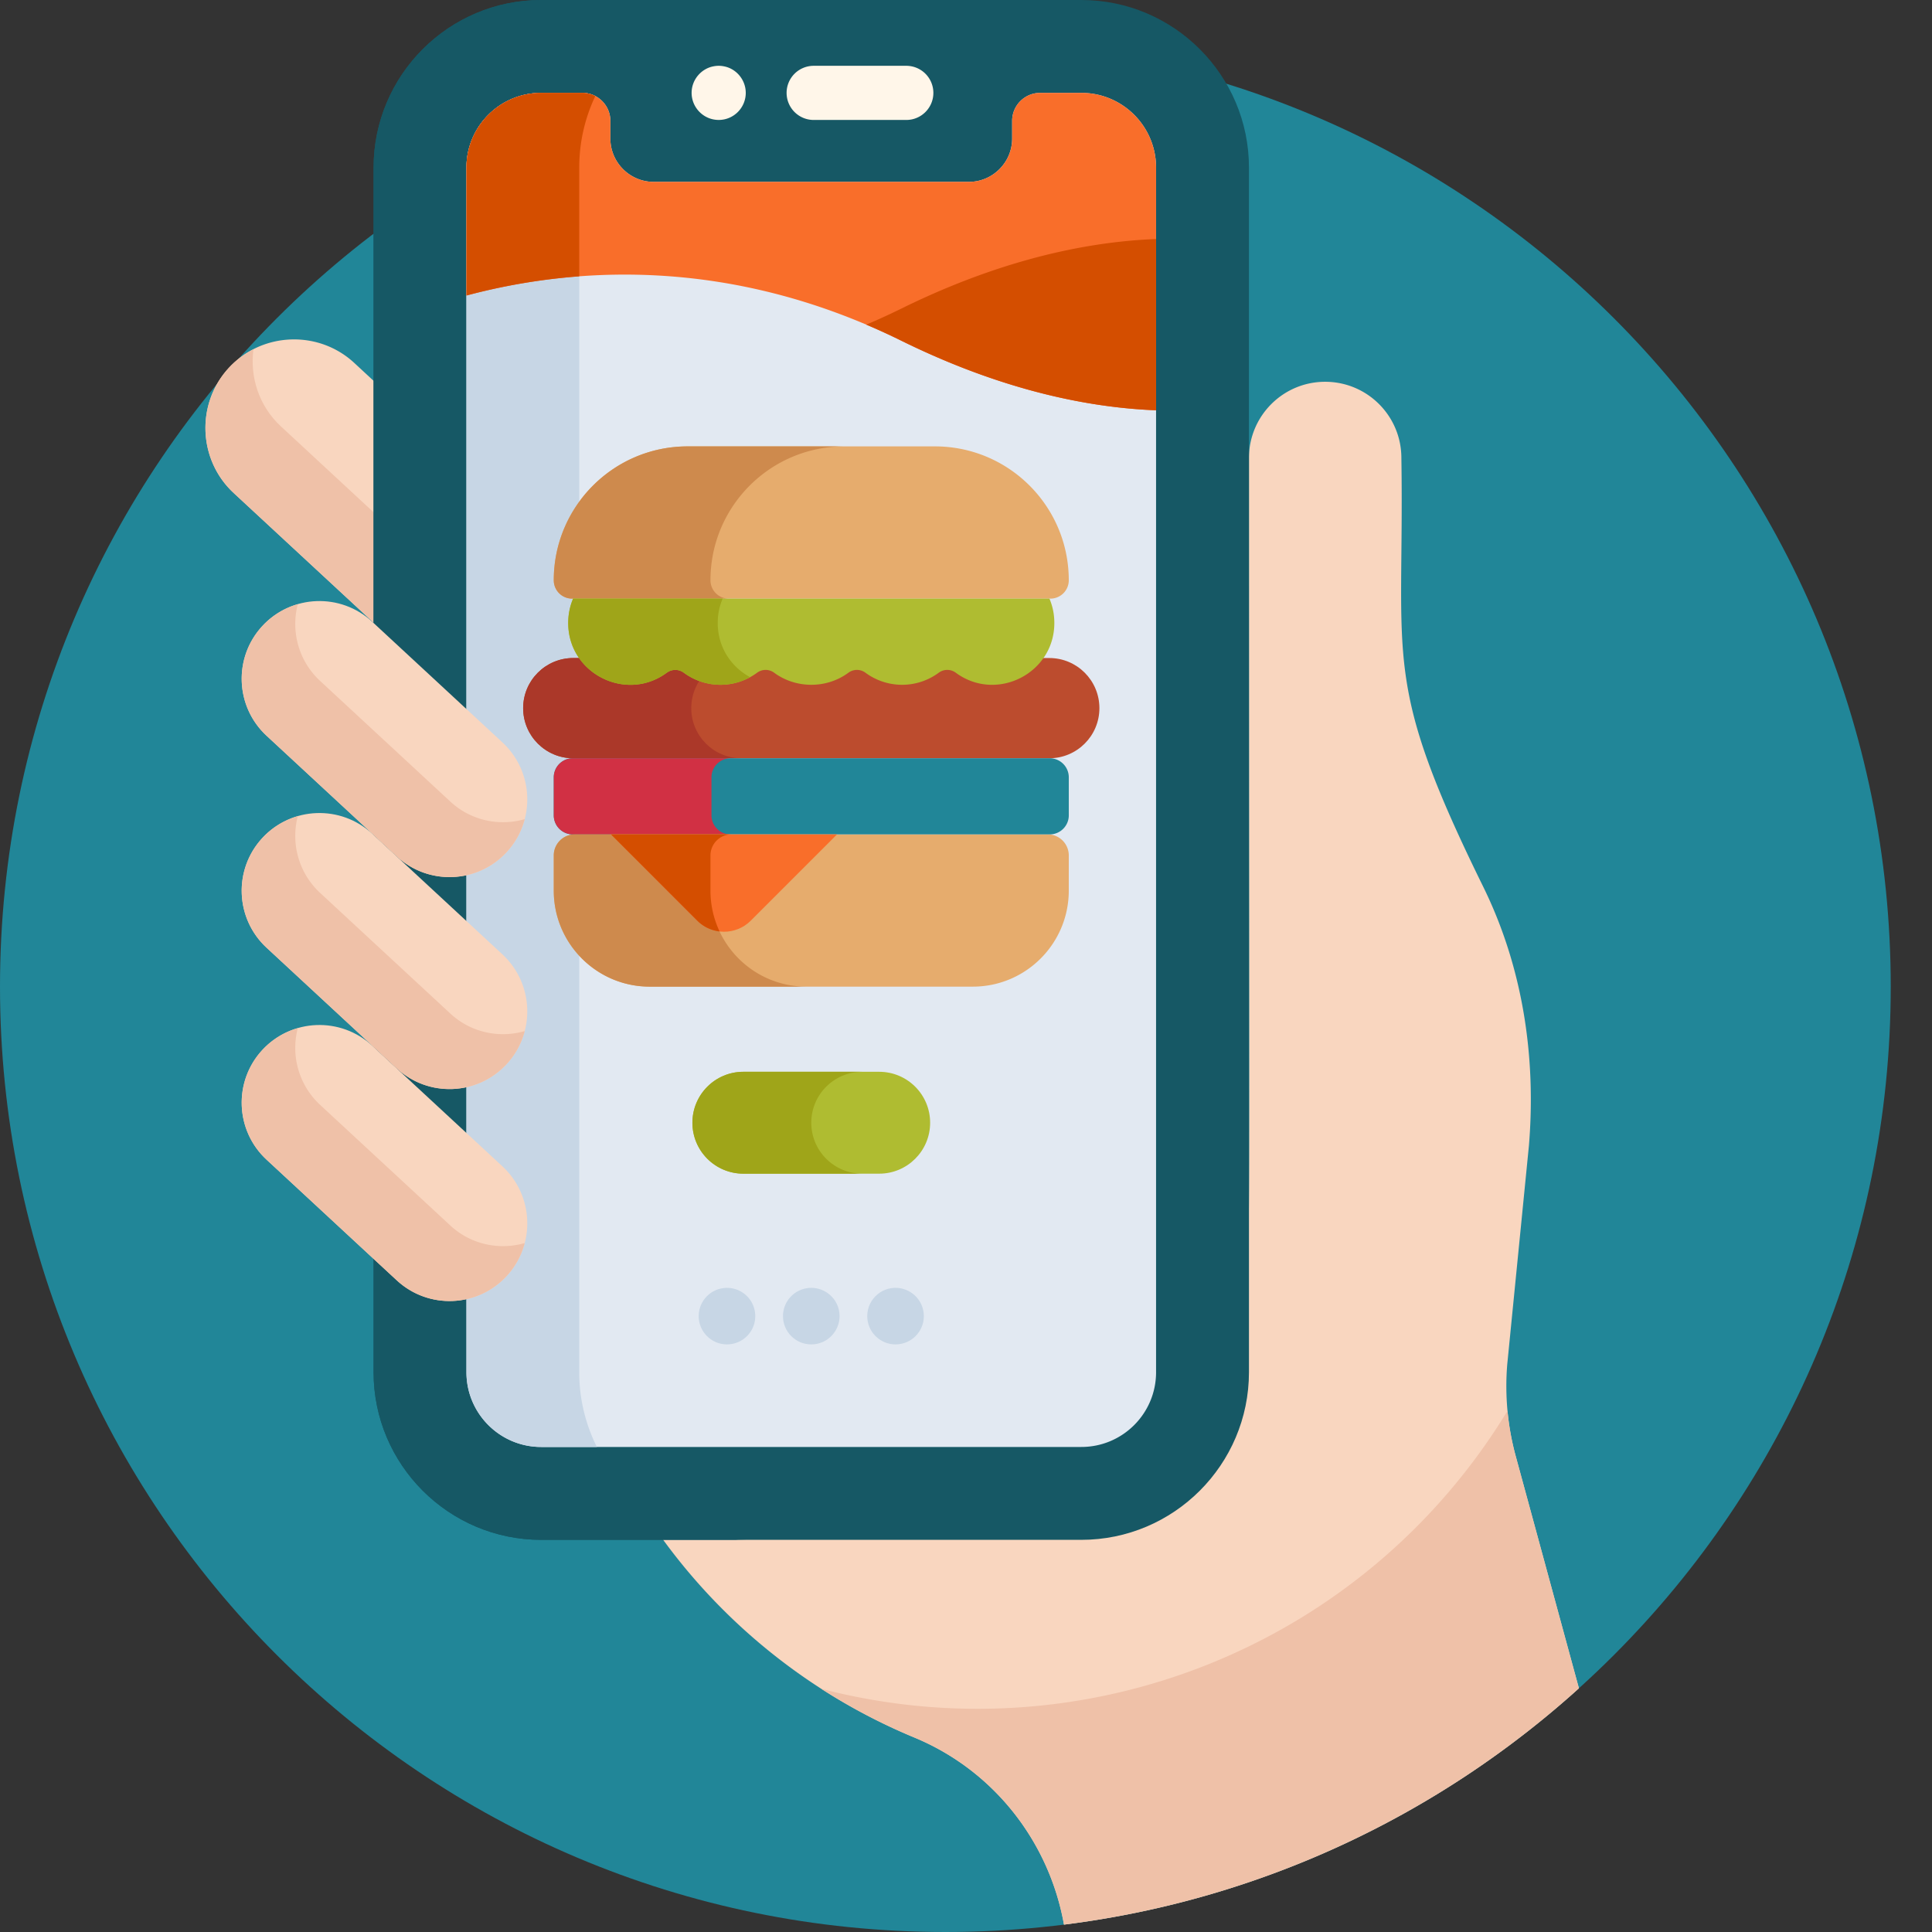 <svg xmlns="http://www.w3.org/2000/svg" xmlns:xlink="http://www.w3.org/1999/xlink" width="512" height="512" x="0" y="0" viewBox="0 0 512 512" style="enable-background:new 0 0 512 512" xml:space="preserve" class=""><rect x="0" y="0" width="512" height="512" fill="#333333" stroke="none"/><g><path fill="#218698" d="M501.066 261.469C501.066 399.832 388.898 512 250.531 512 112.168 512 0 399.832 0 261.469 0 123.102 112.168 10.934 250.531 10.934c138.367 0 250.535 112.168 250.535 250.535zm0 0" opacity="1" data-original="#f5585c" class=""></path><path fill="#f9d6bf" d="M401.672 385.86a70.578 70.578 0 0 1-2.238-24.278l5.746-57.98c1.953-23.645-1.653-47.336-12.121-68.625-27.043-55.016-20.84-59.008-21.68-113.606 0-11.152-9.04-20.195-20.195-20.195-11.153 0-20.196 9.043-20.196 20.195 0 222.031.414 205.738-.957 212.25v29.074c0 24.496-19.93 44.426-44.426 44.426h-110.55c16.984 23.617 40.218 42.113 67.183 53.313.164.07.332.136.5.21 20.832 8.797 35.344 27.614 39.23 49.399 52.173-6.531 99.356-29.105 136.462-62.629zM100.043 101.883l-6.152-5.7c-9.48-8.788-24.43-8.218-33.215 1.266-8.785 9.48-8.215 24.43 1.265 33.215l38.102 35.305zm0 0" opacity="1" data-original="#f9d6bf" class=""></path><path fill="#efc1a8" d="M74.441 112.996c-5.816-5.39-8.261-13.094-7.27-20.437-2.374 1.214-4.585 2.828-6.495 4.89-8.785 9.48-8.215 24.43 1.265 33.215l38.102 35.305v-29.25zm0 0" opacity="1" data-original="#efc1a8" class=""></path><path fill="#165865" d="M286.563 0H143.425C118.93 0 99.004 19.93 99.004 44.426v319.222c0 24.497 19.926 44.426 44.422 44.426h143.137c24.496 0 44.425-19.926 44.425-44.426V44.426C330.988 19.93 311.058 0 286.563 0zm0 0" opacity="1" data-original="#494970" class=""></path><path fill="#165865" d="M153.504 363.648V44.426C153.504 19.93 173.43 0 197.926 0h-54.5C118.93 0 99.004 19.93 99.004 44.426v319.222c0 24.497 19.926 44.426 44.422 44.426h54.5c-24.496 0-44.422-19.93-44.422-44.426zm0 0" opacity="1" data-original="#3a3a60" class=""></path><path fill="#e2e9f2" d="M306.371 363.648c0 10.946-8.867 19.813-19.808 19.813H143.425c-10.942 0-19.813-8.871-19.813-19.813V44.426c0-10.942 8.871-19.813 19.813-19.813h10.914a7.413 7.413 0 0 1 7.414 7.414v4.703c0 6.305 5.16 11.465 11.469 11.465h83.543c6.304 0 11.464-5.16 11.464-11.465v-4.703a7.415 7.415 0 0 1 7.415-7.414h10.917c10.942 0 19.81 8.871 19.81 19.813zm0 0" opacity="1" data-original="#e2e9f2" class=""></path><path fill="#c7d6e5" d="M153.504 363.648V44.426c0-6.781 1.531-13.211 4.262-18.969a7.368 7.368 0 0 0-3.422-.844h-10.918c-10.942 0-19.813 8.871-19.813 19.813v319.222c0 10.946 8.871 19.813 19.813 19.813h14.754a44.13 44.13 0 0 1-4.676-19.813zm0 0" opacity="1" data-original="#c7d6e5" class=""></path><path fill="#fff6e9" d="M240.176 31.79h-24.543a7.179 7.179 0 0 1-7.176-7.177 7.175 7.175 0 0 1 7.176-7.172h24.543a7.173 7.173 0 0 1 7.176 7.172c0 3.961-3.211 7.176-7.176 7.176zM190.46 31.785c-4.01 0-7.175-3.285-7.175-7.172 0-3.558 2.617-6.437 5.778-7.031a6.902 6.902 0 0 1 2.8 0c3.227.602 5.77 3.54 5.77 7.031 0 3.918-3.172 7.172-7.172 7.172zm0 0" opacity="1" data-original="#5d5d84" class=""></path><path fill="#f9d6bf" d="M134.246 225.844c-7.726 8.34-20.758 8.84-29.101 1.105l-34.497-31.96c-8.343-7.731-8.84-20.762-1.109-29.106 7.73-8.344 20.762-8.84 29.102-1.11l34.5 31.965c8.34 7.73 8.84 20.762 1.105 29.106zm0 0" opacity="1" data-original="#f9d6bf" class=""></path><path fill="#efc1a8" d="M119.336 212.422 84.84 180.457c-5.77-5.344-7.781-13.227-5.922-20.336a20.478 20.478 0 0 0-9.379 5.762c-7.73 8.344-7.234 21.375 1.11 29.105l34.496 31.965c8.343 7.73 21.37 7.234 29.101-1.11a20.5 20.5 0 0 0 4.813-8.765c-6.707 1.934-14.23.434-19.723-4.656zM399.504 373.887c-38.164 62.66-112.262 91.758-181.856 73.66a156.35 156.35 0 0 0 24.586 12.883c.168.07.336.14.5.21 20.836 8.801 35.344 27.618 39.23 49.403 52.177-6.531 99.36-29.106 136.462-62.633l-16.754-61.55a70.576 70.576 0 0 1-2.168-11.973zm0 0" opacity="1" data-original="#efc1a8" class=""></path><path fill="#f9d6bf" d="M134.246 338.191c-7.726 8.344-20.758 8.84-29.101 1.11l-34.497-31.965c-8.343-7.73-8.84-20.762-1.109-29.106 7.73-8.34 20.762-8.84 29.102-1.109l34.5 31.965c8.34 7.73 8.84 20.762 1.105 29.105zm0 0" opacity="1" data-original="#f9d6bf" class=""></path><path fill="#efc1a8" d="M119.336 324.77 84.84 292.805c-5.77-5.344-7.781-13.227-5.922-20.336a20.478 20.478 0 0 0-9.379 5.761c-7.73 8.344-7.234 21.375 1.11 29.106l34.496 31.965c8.343 7.73 21.37 7.234 29.101-1.11a20.5 20.5 0 0 0 4.813-8.765c-6.707 1.933-14.23.433-19.723-4.656zm0 0" opacity="1" data-original="#efc1a8" class=""></path><path fill="#f9d6bf" d="M134.246 282.016c-7.726 8.343-20.758 8.84-29.101 1.109L70.648 251.16c-8.343-7.726-8.84-20.758-1.109-29.101 7.73-8.344 20.762-8.84 29.102-1.11l34.5 31.965c8.34 7.73 8.84 20.758 1.105 29.102zm0 0" opacity="1" data-original="#f9d6bf" class=""></path><path fill="#efc1a8" d="M119.336 268.598 84.84 236.633c-5.77-5.348-7.781-13.227-5.922-20.34a20.467 20.467 0 0 0-9.379 5.766c-7.73 8.343-7.234 21.37 1.11 29.101l34.496 31.965c8.343 7.73 21.37 7.234 29.101-1.11a20.477 20.477 0 0 0 4.813-8.765c-6.707 1.938-14.23.438-19.723-4.652zm0 0" opacity="1" data-original="#efc1a8" class=""></path><g fill="#c7d6e5"><path d="M192.656 356.281c-4.25 0-7.5-3.488-7.5-7.488 0-4.145 3.367-7.5 7.5-7.5 4.153 0 7.5 3.355 7.5 7.5 0 4.137-3.36 7.488-7.5 7.488zM214.996 356.281c-4.187 0-7.5-3.398-7.5-7.488 0-3.508 2.422-6.613 6.031-7.36 4.508-.906 8.97 2.516 8.97 7.36 0 3.945-3.2 7.488-7.5 7.488zM237.328 356.281c-4.148 0-7.5-3.375-7.5-7.488 0-4.684 4.266-8.285 8.969-7.36 3.672.778 6.031 3.91 6.031 7.36 0 4.121-3.355 7.488-7.5 7.488zm0 0" fill="#c7d6e5" opacity="1" data-original="#c7d6e5" class=""></path></g><path fill="#f96e2a" d="M286.563 24.613h-10.915a7.415 7.415 0 0 0-7.414 7.414v4.703c0 6.305-5.164 11.47-11.468 11.47h-83.543c-6.305 0-11.465-5.165-11.465-11.47v-4.703a7.415 7.415 0 0 0-7.414-7.414h-10.918c-10.942 0-19.813 8.871-19.813 19.813v33.89c27.004-7.23 68.746-10.949 115.168 11.938 22.332 11.012 45.242 17.601 67.594 18.48V44.426c-.004-10.942-8.871-19.813-19.813-19.813zm0 0" opacity="1" data-original="#fad964" class=""></path><path fill="#d44e00" d="M229.57 86.035a178.543 178.543 0 0 1 9.211 4.219c22.332 11.012 45.242 17.601 67.594 18.48v-45.39c-22.352.875-45.262 7.468-67.594 18.476a176.664 176.664 0 0 1-9.21 4.215zM153.504 44.426c0-6.781 1.531-13.211 4.262-18.969a7.568 7.568 0 0 0-3.422-.844h-10.918c-10.942 0-19.813 8.871-19.813 19.813v33.89a163.033 163.033 0 0 1 29.89-5.082zm0 0" opacity="1" data-original="#fab941" class=""></path><path fill="#bc4c2e" d="M278.07 174.383H151.926c-7.336 0-13.285 5.945-13.285 13.285 0 7.336 5.949 13.281 13.285 13.281H278.07c7.336 0 13.285-5.945 13.285-13.281-.003-7.34-5.949-13.285-13.285-13.285zm0 0" opacity="1" data-original="#bc4c2e" class=""></path><path fill="#ab3829" d="M183.191 187.668c0-7.34 5.95-13.285 13.286-13.285h-44.551c-7.34 0-13.285 5.945-13.285 13.285 0 7.336 5.945 13.281 13.285 13.281h44.55c-7.335 0-13.285-5.945-13.285-13.281zm0 0" opacity="1" data-original="#ab3829" class=""></path><path fill="#e6ac6d" d="M277.664 221.121H152.328a5.578 5.578 0 0 0-5.574 5.578v9.324c0 14.051 11.39 25.446 25.441 25.446h85.602c14.05 0 25.441-11.395 25.441-25.446V226.7a5.576 5.576 0 0 0-5.574-5.578zm0 0" opacity="1" data-original="#e6ac6d"></path><path fill="#218698" d="M278.188 221.121h-126.38a5.052 5.052 0 0 1-5.054-5.05v-10.067a5.055 5.055 0 0 1 5.055-5.055h126.379a5.055 5.055 0 0 1 5.054 5.055v10.066c0 2.79-2.262 5.051-5.055 5.051zm0 0" opacity="1" data-original="#f5585c" class=""></path><path fill="#d13044" d="M188.547 216.07v-10.066a5.055 5.055 0 0 1 5.05-5.055H151.81a5.055 5.055 0 0 0-5.055 5.055v10.066a5.055 5.055 0 0 0 5.055 5.055h41.789a5.057 5.057 0 0 1-5.051-5.055zm0 0" opacity="1" data-original="#d13044" class=""></path><path fill="#e6ac6d" d="M146.754 153.777c0-19.597 15.887-35.48 35.48-35.48h65.524c19.597 0 35.48 15.883 35.48 35.48a4.86 4.86 0 0 1-4.86 4.864H151.614a4.86 4.86 0 0 1-4.86-4.864zm0 0" opacity="1" data-original="#e6ac6d"></path><path fill="#ce8a4d" d="M188.281 236.023V226.7a5.579 5.579 0 0 1 5.578-5.578h-41.53a5.578 5.578 0 0 0-5.575 5.578v9.324c0 14.051 11.39 25.446 25.441 25.446h41.528c-14.051 0-25.442-11.395-25.442-25.446zM188.281 153.777c0-19.597 15.887-35.48 35.485-35.48h-41.532c-19.593 0-35.48 15.883-35.48 35.48a4.86 4.86 0 0 0 4.86 4.864h41.53a4.861 4.861 0 0 1-4.863-4.864zm0 0" opacity="1" data-original="#ce8a4d"></path><path fill="#afbc31" d="M278.113 158.64H151.88a16.335 16.335 0 0 0-1.27 5.516c-.754 13.957 15.082 22.266 26.098 14.117a3.797 3.797 0 0 1 4.508 0 16.326 16.326 0 0 0 19.43 0 3.797 3.797 0 0 1 4.507 0c5.664 4.192 13.805 4.352 19.692 0a3.792 3.792 0 0 1 4.504 0 16.332 16.332 0 0 0 19.433 0 3.792 3.792 0 0 1 4.504 0c11.016 8.145 26.856-.16 26.098-14.117a16.242 16.242 0 0 0-1.27-5.515zm0 0" opacity="1" data-original="#afbc31"></path><path fill="#9fa519" d="M190.234 164.156a16.242 16.242 0 0 1 1.27-5.515h-39.625a16.335 16.335 0 0 0-1.27 5.515c-.754 13.957 15.082 22.266 26.098 14.117a3.797 3.797 0 0 1 4.508 0 16.317 16.317 0 0 0 17.566 1.18c-5.195-2.816-8.922-8.355-8.547-15.297zm0 0" opacity="1" data-original="#9fa519" class=""></path><path fill="#f96e2a" d="m161.922 221.121 22.879 22.883c3.887 3.887 10.254 3.887 14.14 0l22.88-22.883zm0 0" opacity="1" data-original="#fad964" class=""></path><path fill="#d44e00" d="M190.695 246.844a25.322 25.322 0 0 1-2.414-10.82v-9.325a5.579 5.579 0 0 1 5.578-5.578h-31.937l22.879 22.883a9.939 9.939 0 0 0 5.894 2.84zm0 0" opacity="1" data-original="#fab941" class=""></path><path fill="#afbc31" d="M232.996 311.035h-36c-7.457 0-13.5-6.043-13.5-13.5s6.043-13.5 13.5-13.5h36c7.457 0 13.5 6.043 13.5 13.5s-6.043 13.5-13.5 13.5zm0 0" opacity="1" data-original="#afbc31"></path><path fill="#9fa519" d="M214.996 297.535c0-7.457 6.043-13.5 13.5-13.5h-31.5c-7.457 0-13.5 6.043-13.5 13.5s6.043 13.5 13.5 13.5h31.5c-7.457 0-13.5-6.043-13.5-13.5zm0 0" opacity="1" data-original="#9fa519" class=""></path></g></svg>
